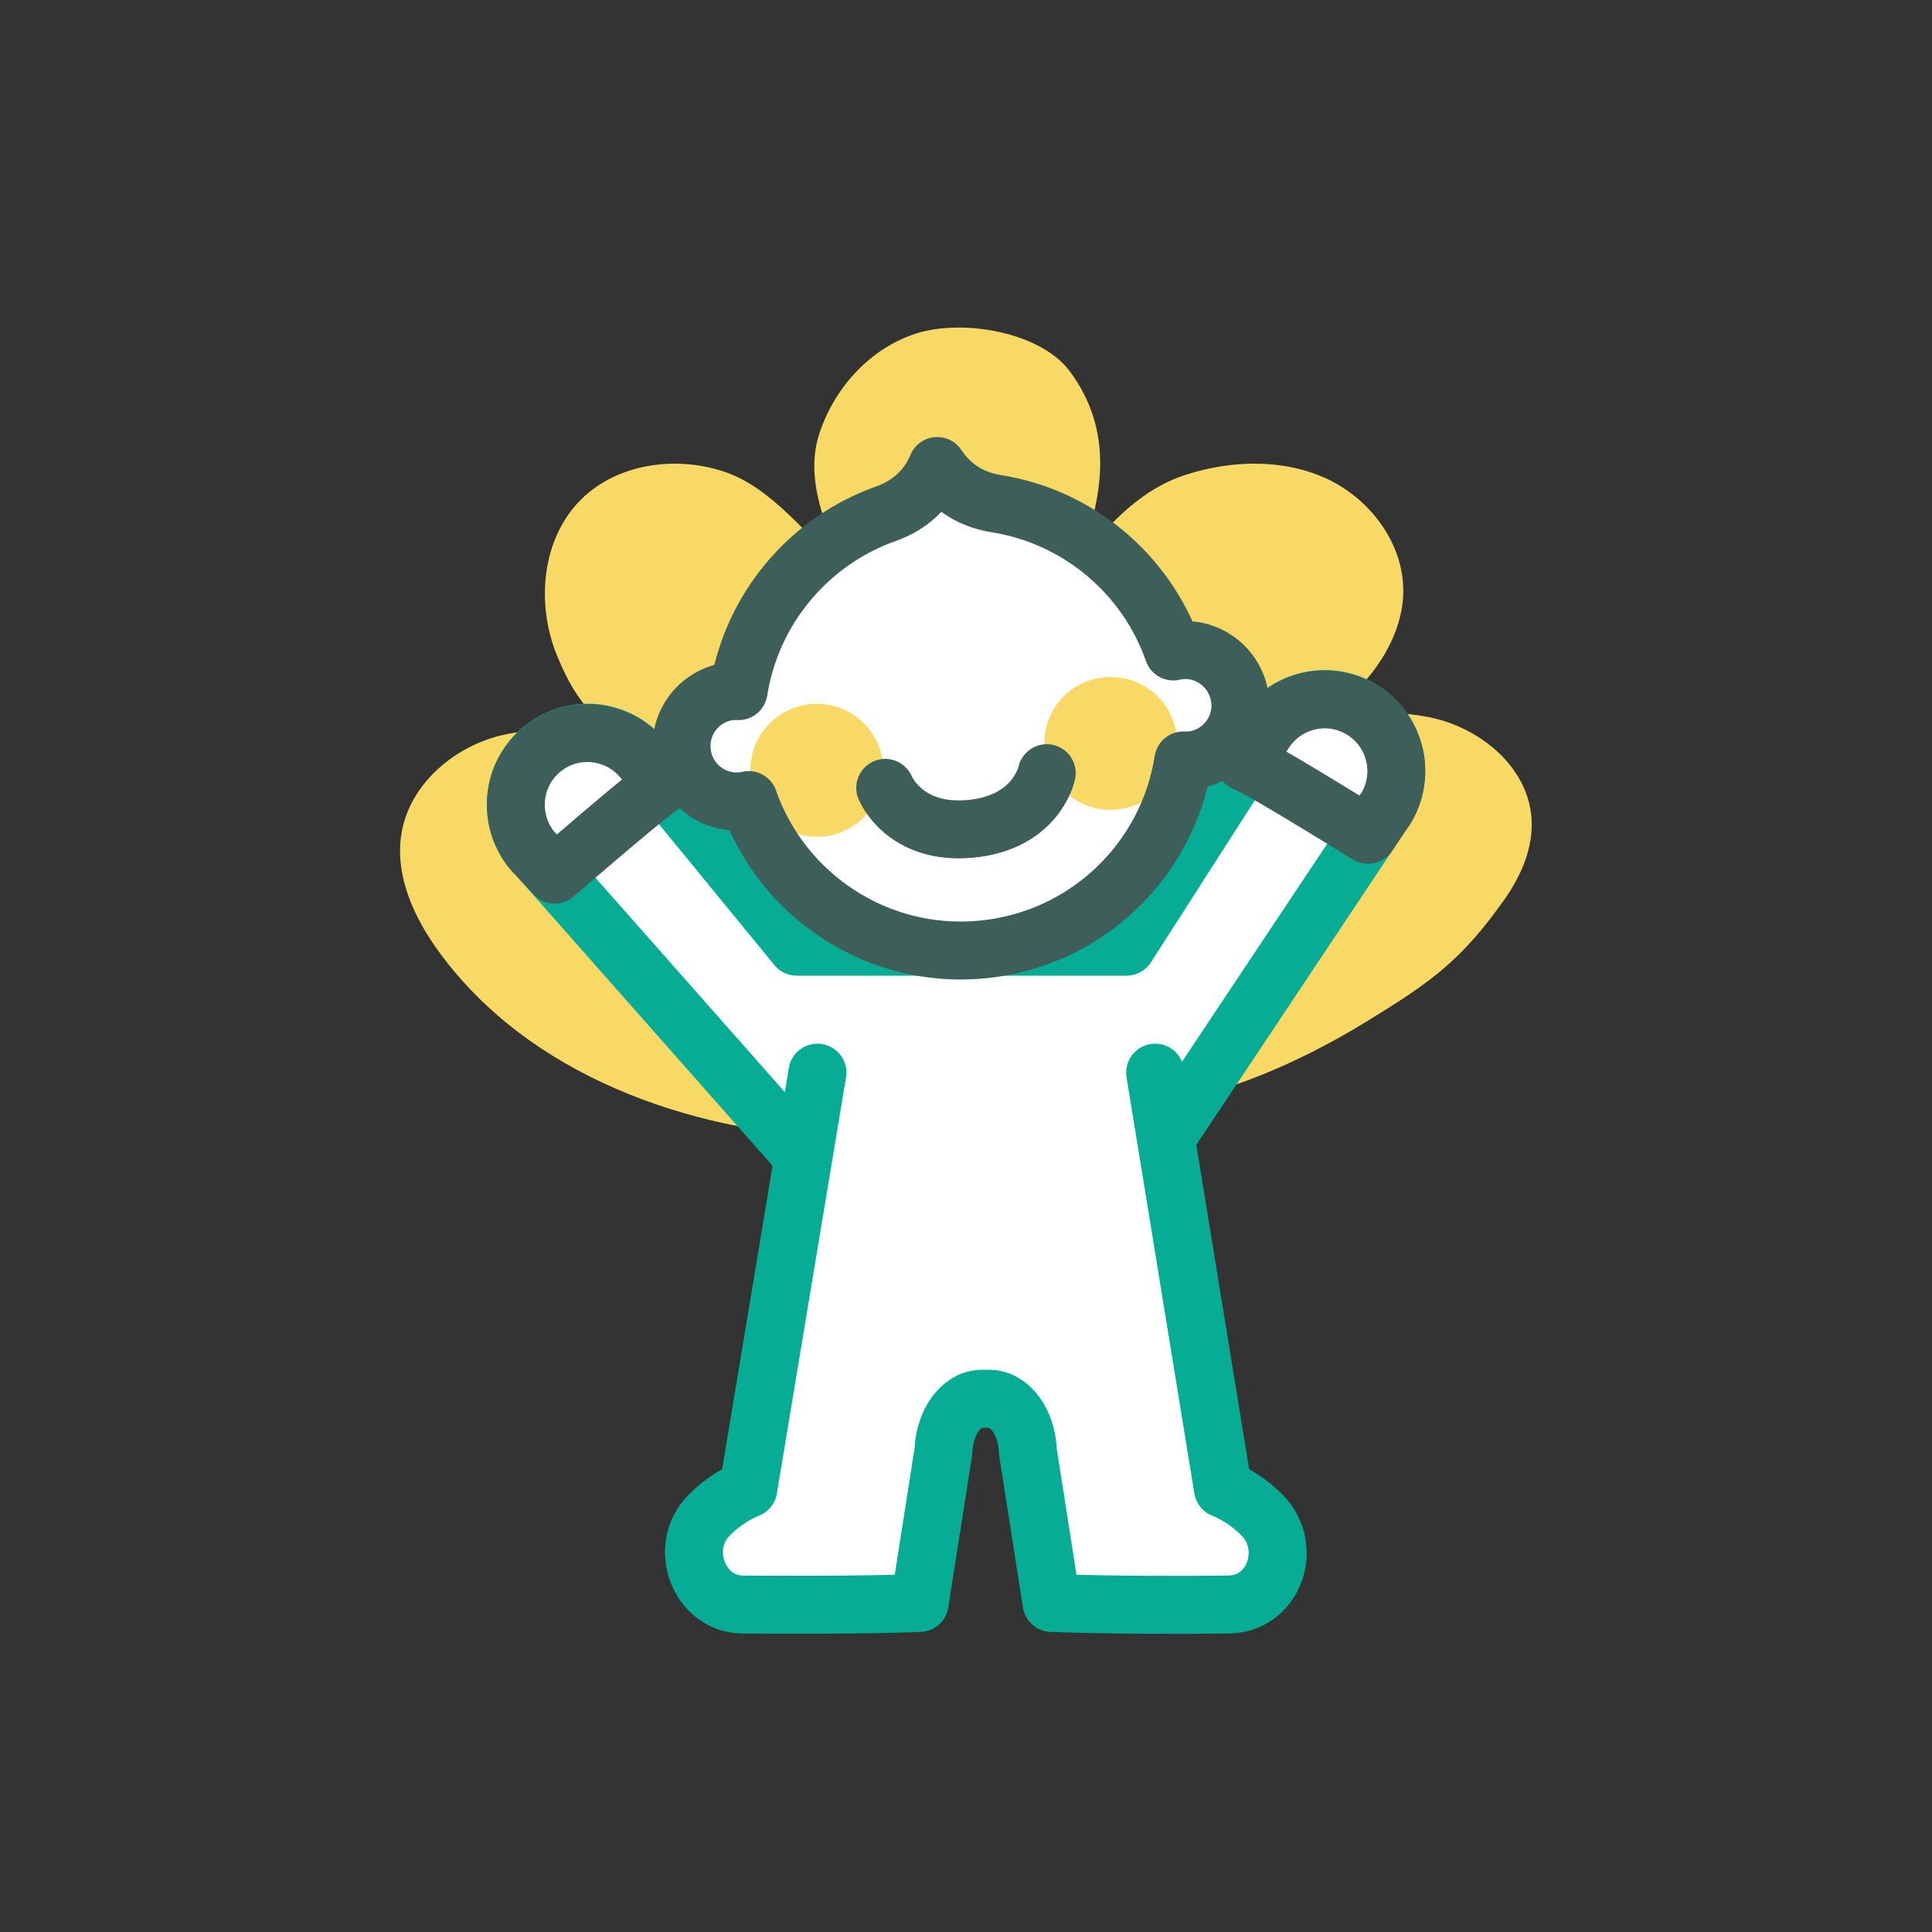 <?xml version="1.0" encoding="UTF-8"?>
<svg id="Layer_1" xmlns="http://www.w3.org/2000/svg" viewBox="0 0 100 100">
  <rect x="0" y="0" width="100" height="100" fill="#333333" stroke="none"/>
  <defs>
    <style>
      .cls-1, .cls-2, .cls-3 {
        fill: #fff;
      }

      .cls-1, .cls-2, .cls-4 {
        stroke-linecap: round;
        stroke-linejoin: round;
        stroke-width: 3px;
      }

      .cls-1, .cls-4 {
        stroke: #3e5e59;
      }

      .cls-2 {
        stroke: #06ad94;
      }

      .cls-5 {
        fill: #f9d965;
      }

      .cls-4 {
        fill: none;
      }
    </style>
  </defs>
  <path class="cls-5" d="M43.74,29.56c-1.93-1.79-3.8-4.35-6.3-5.16-2.5-.82-5.5-.4-7.37,1.46-2.03,2.02-2.33,5.36-1.26,8.02s2.19,3.64,4.6,5.2c-2.35-.99-5.02-1.62-7.5-1.01-2.47.61-4.72,2.56-5.13,5.07-.36,2.19.66,4.39,1.98,6.18,4.64,6.32,12.79,9.23,20.62,9.59,4.97.23,9.92-.43,14.8-1.28,4.67-.81,8.56-2.3,12.61-4.79,3.29-2.02,4.84-3.12,7.07-6.27.88-1.24,1.52-2.72,1.41-4.23-.19-2.68-2.72-4.73-5.36-5.23-2.64-.5-4.7-.07-7.17.98,1.21-.96,3.17-1.9,4.14-3.1.97-1.2,1.69-2.66,1.75-4.21.1-2.51-1.61-4.87-3.87-5.96-2.26-1.08-4.95-1.02-7.34-.26s-3.95,2.52-5.57,4.44c.96-2.61,2.1-6.36-.5-9.81-1.51-2-5.49-2.69-7.89-1.94s-4.27,2.81-5.05,5.19c-.78,2.39.34,4.83,1.31,7.14Z"/>
  <g>
    <path class="cls-2" d="M59.29,60.5l12.39-18.6c1.11-1.73.6-4.02-1.12-5.13-1.72-1.11-4.02-.6-5.13,1.12l-7.12,11.11h-17.07s-8.06-9.84-8.06-9.84c-1.37-1.53-3.71-1.66-5.24-.29-1.53,1.37-1.66,3.71-.29,5.24l14.47,16.38"/>
    <path class="cls-1" d="M27.65,44.13l1.06,1.14.13-.11c.82-.71,5.21-4.51,5.56-4.59h0s-1.23-1.39-1.23-1.39c-1.37-1.53-3.72-1.66-5.24-.29-1.52,1.36-1.65,3.71-.29,5.24Z"/>
    <path class="cls-2" d="M42.31,55.52l-3.58,21.54s-1.03.36-2.02,1.36c-1.65,1.66-.54,4.61,1.73,4.63s6.11.03,9.16-.08l1.23-7.85c.05-1.52.93-2.72,2-2.72h.37c1.07,0,1.95,1.2,2,2.72l1.23,7.85c3.05.11,6.79.11,9.16.08s3.38-2.97,1.73-4.63c-.99-1-2.02-1.36-2.02-1.36l-3.51-21.54"/>
    <path class="cls-1" d="M71.68,41.91l-.87,1.3-.15-.09c-.92-.57-5.86-3.62-6.22-3.65h0s1-1.56,1-1.56c1.11-1.73,3.41-2.23,5.13-1.12,1.72,1.1,2.22,3.4,1.12,5.12Z"/>
    <g>
      <path class="cls-3" d="M61.08,33.66c-.12.01-.23.03-.35.06-1.41-4.03-4.94-6.98-9.16-7.65-.94-.15-2.17-.6-3.06-1.95-.6,1.45-1.76,2.16-2.65,2.47-4.02,1.42-6.97,4.96-7.63,9.18-.12,0-.23,0-.35,0-1.58.14-2.74,1.54-2.59,3.11.14,1.58,1.54,2.74,3.11,2.59.12-.01.23-.03.35-.06,1.72,4.92,6.62,8.24,12.05,7.74s9.65-4.64,10.45-9.79c.12,0,.23,0,.35,0,1.58-.14,2.74-1.54,2.59-3.11s-1.54-2.74-3.11-2.59Z"/>
      <circle class="cls-5" cx="57.49" cy="38.48" r="3.44"/>
      <circle class="cls-5" cx="42.28" cy="39.87" r="3.44"/>
      <path class="cls-4" d="M61.08,33.66c-.12.01-.23.03-.35.06-1.41-4.03-4.94-6.98-9.16-7.65-.94-.15-2.17-.6-3.06-1.95-.6,1.45-1.76,2.16-2.65,2.47-4.02,1.42-6.97,4.96-7.63,9.18-.12,0-.23,0-.35,0-1.58.14-2.74,1.54-2.59,3.11.14,1.58,1.54,2.74,3.11,2.59.12-.01.23-.03.35-.06,1.72,4.92,6.62,8.24,12.05,7.74s9.65-4.64,10.45-9.79c.12,0,.23,0,.35,0,1.58-.14,2.74-1.54,2.59-3.11s-1.54-2.74-3.11-2.59Z"/>
      <path class="cls-4" d="M54.18,40.02s-.52,2.56-3.95,2.88-4.41-2.12-4.41-2.12"/>
    </g>
  </g>
</svg>